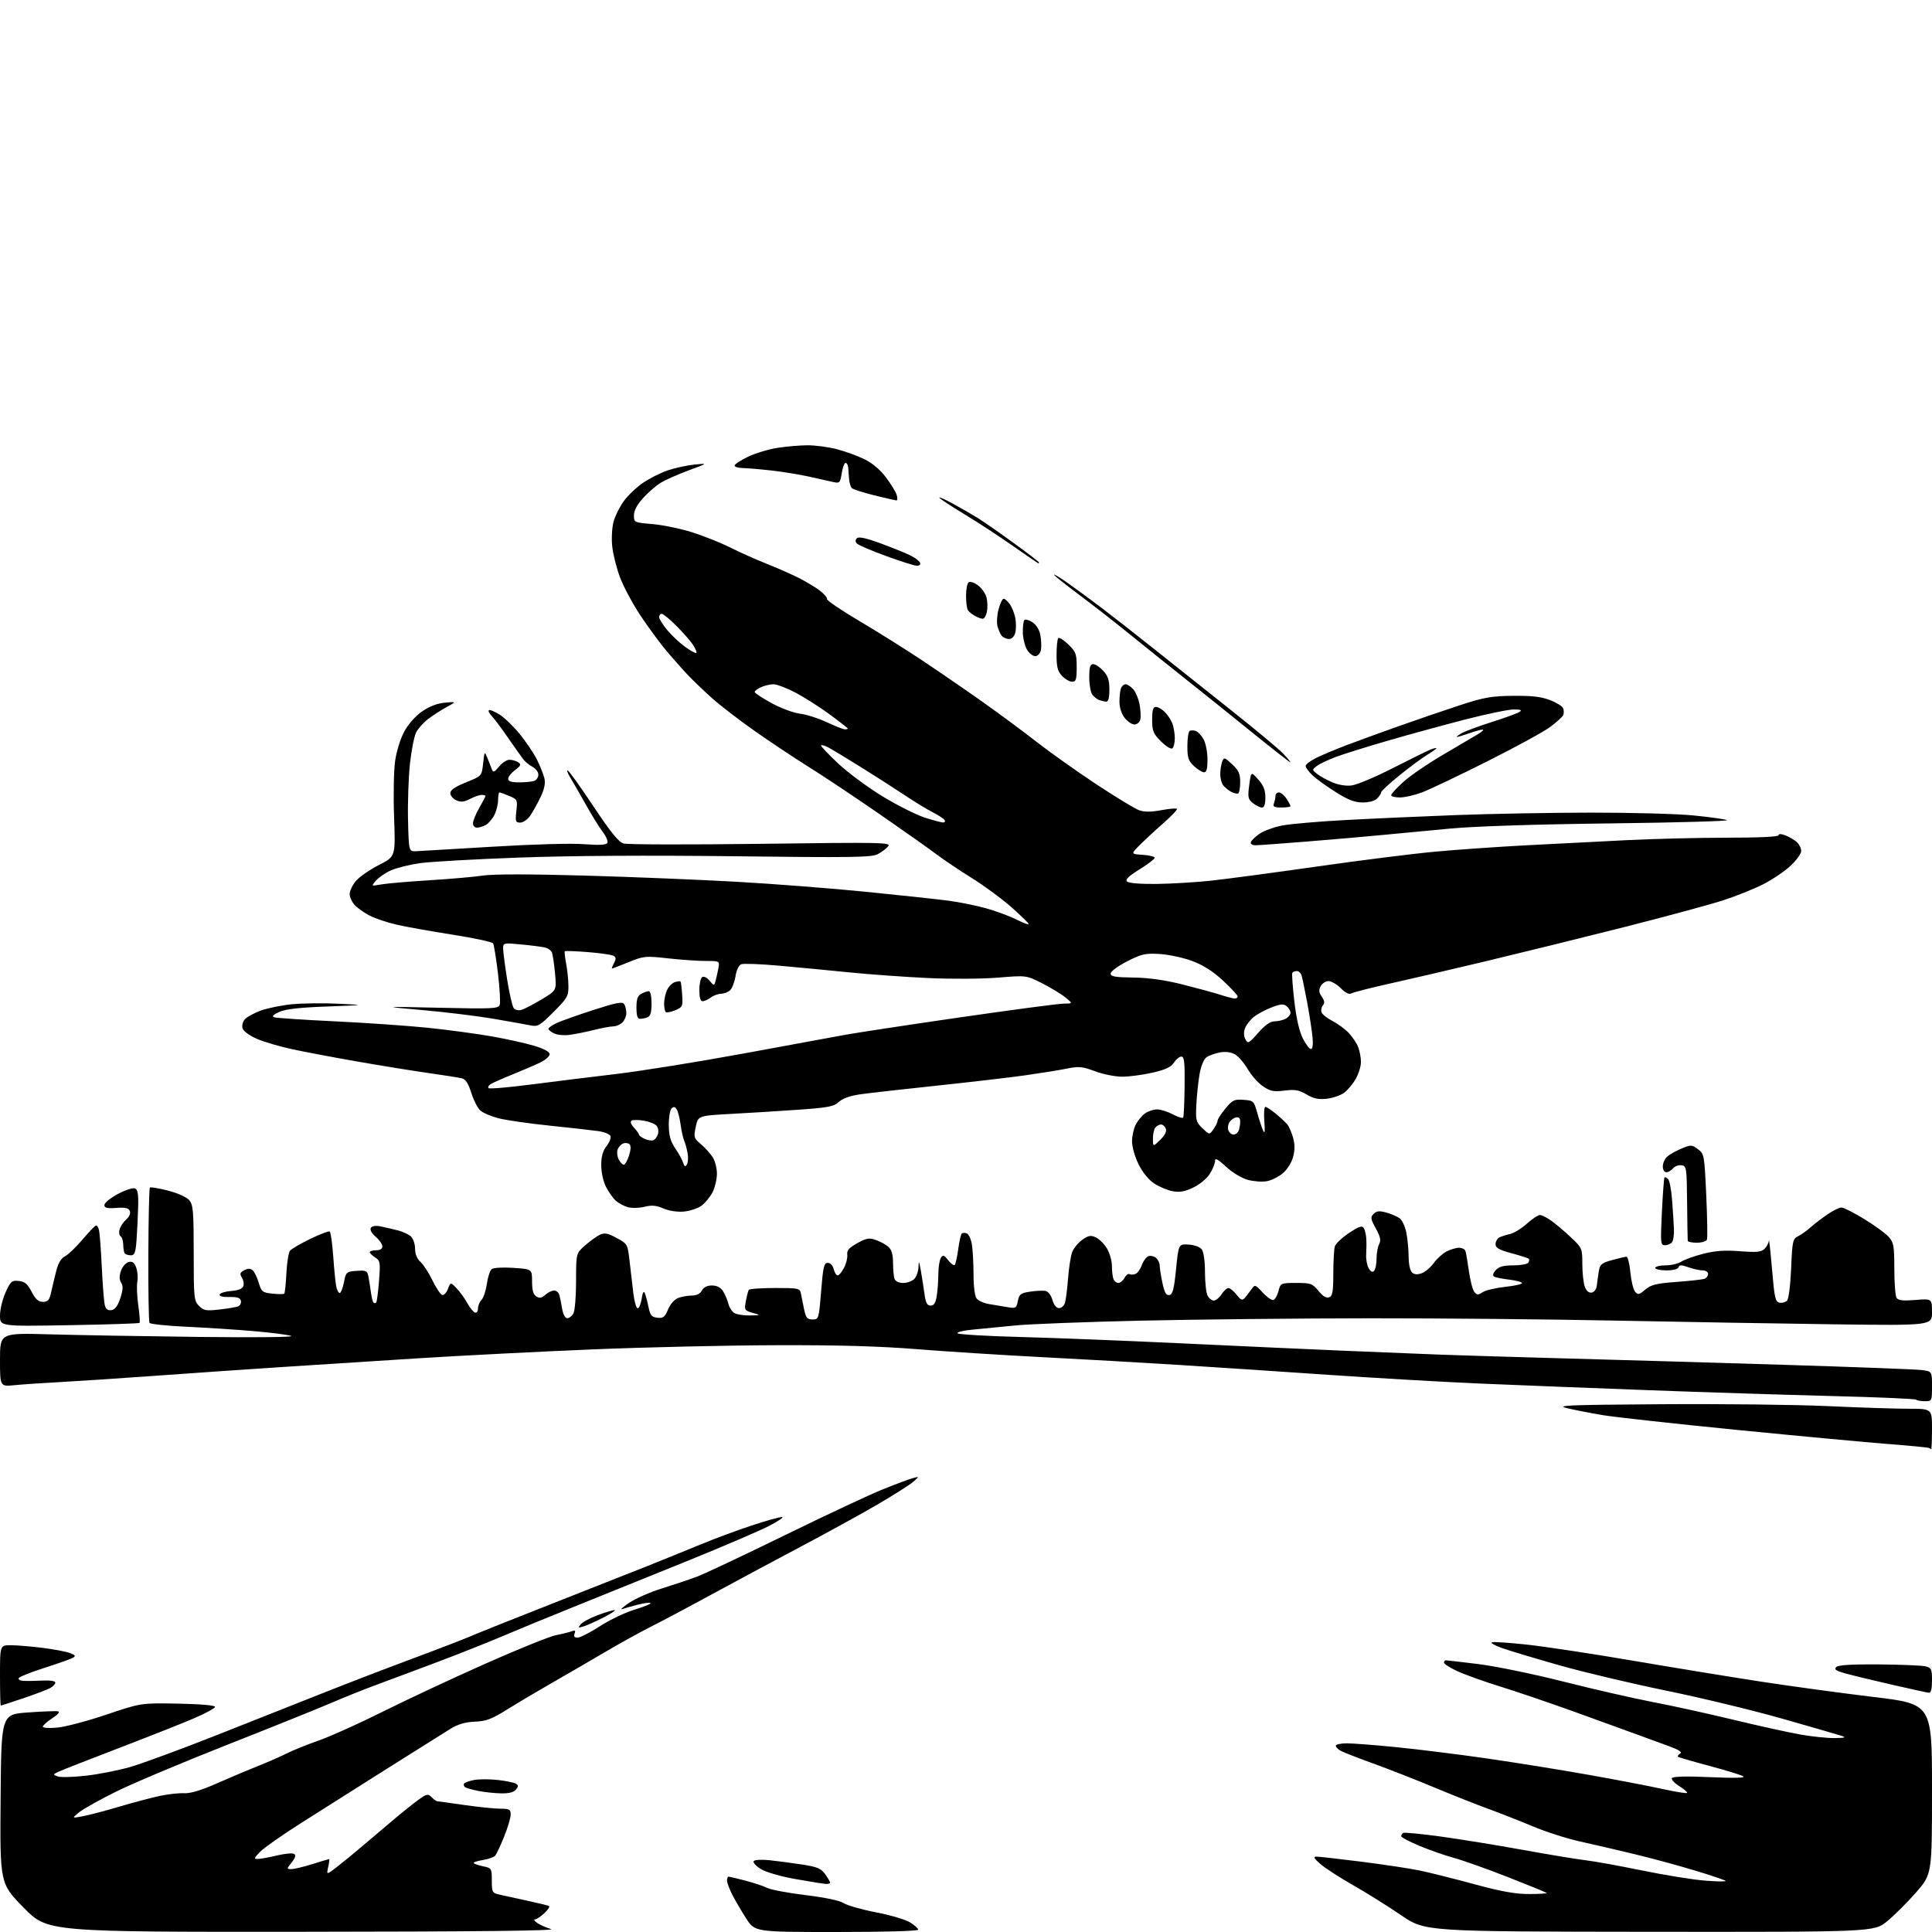 <?xml version="1.0" encoding="UTF-8" standalone="no"?>
<svg 
  version="1.1" 
  xmlns="http://www.w3.org/2000/svg" 
  xmlns:xlink="http://www.w3.org/1999/xlink" 
  xmlns:svg="http://www.w3.org/2000/svg"
  xmlns:rdf="http://www.w3.org/1999/02/22-rdf-syntax-ns#"
  xmlns:cc="http://creativecommons.org/ns#"
  xmlns:dc="http://purl.org/dc/elements/1.1/"
  viewBox="0 0 768 768"
  width="768"
  height="768"
>
<style>svg {background-color: white; }</style>"
<path stroke="none" fill="black" fill-rule="evenodd" d="M120.70,767.91C18.89,768.00 18.89,768.00 9.43,758.35C-0.03,748.71 -0.03,748.71 0.24,715.10C0.50,681.50 0.50,681.50 11.00,680.74C16.78,680.32 22.18,680.11 23.00,680.28C23.96,680.47 23.16,681.46 20.76,683.04C18.71,684.39 17.02,685.90 17.01,686.39C17.01,686.88 19.59,687.04 22.77,686.75C25.94,686.47 34.72,684.14 42.29,681.59C56.04,676.95 56.04,676.95 70.77,677.22C79.76,677.39 85.49,677.89 85.47,678.50C85.46,679.05 81.63,681.13 76.97,683.12C72.31,685.11 58.96,690.40 47.30,694.87C35.64,699.34 24.91,703.54 23.47,704.20C20.96,705.34 20.94,705.43 22.88,706.15C24.00,706.57 29.05,706.45 34.09,705.88C39.13,705.32 47.14,703.74 51.88,702.37C56.62,700.99 71.97,695.34 86.00,689.80C100.03,684.26 119.27,676.64 128.77,672.86C138.27,669.08 154.02,663.03 163.77,659.41C173.52,655.79 183.97,651.76 187.00,650.46C190.03,649.15 204.65,643.31 219.50,637.47C234.35,631.64 251.45,624.89 257.50,622.47C263.55,620.05 273.00,616.22 278.50,613.94C284.00,611.67 293.14,608.28 298.81,606.41C304.48,604.53 309.88,603.02 310.81,603.05C311.74,603.08 309.42,604.68 305.65,606.61C301.89,608.54 287.71,614.63 274.15,620.13C260.59,625.64 240.50,633.76 229.50,638.18C218.50,642.61 204.78,648.25 199.00,650.72C193.22,653.18 181.30,657.90 172.50,661.20C163.70,664.50 152.90,668.53 148.50,670.17C144.10,671.80 136.45,674.88 131.50,677.01C126.55,679.15 108.10,686.57 90.50,693.51C72.90,700.45 53.10,708.78 46.50,712.03C39.90,715.28 33.15,719.04 31.50,720.38C28.50,722.83 28.50,722.83 33.00,721.97C35.48,721.50 42.00,719.78 47.50,718.15C53.00,716.52 60.20,714.61 63.50,713.91C66.80,713.20 71.16,712.72 73.19,712.83C75.68,712.97 79.91,711.70 86.19,708.93C91.31,706.67 98.75,703.53 102.72,701.95C106.69,700.37 111.77,698.14 114.02,696.99C116.26,695.85 122.00,693.53 126.78,691.85C131.55,690.16 143.00,685.01 152.21,680.39C161.43,675.78 179.66,667.25 192.73,661.44C205.80,655.63 218.53,650.48 221.00,650.00C223.47,649.53 226.29,648.83 227.26,648.46C228.60,647.94 228.88,648.16 228.40,649.39C227.97,650.52 228.34,650.99 229.64,650.98C230.66,650.97 234.64,648.92 238.48,646.44C242.31,643.95 248.52,640.99 252.28,639.85C256.03,638.71 258.87,637.54 258.59,637.26C258.31,636.97 256.09,637.24 253.67,637.85C251.24,638.46 248.41,639.26 247.38,639.62C246.35,639.98 247.54,638.88 250.03,637.19C252.52,635.49 258.37,632.91 263.03,631.46C267.69,630.01 273.98,627.90 277.00,626.77C280.02,625.64 295.71,618.24 311.85,610.34C328.00,602.43 345.55,594.21 350.85,592.07C356.16,589.93 361.62,587.89 363.00,587.54C365.50,586.89 365.50,586.89 363.02,589.05C361.65,590.23 355.35,594.23 349.02,597.94C342.68,601.65 328.73,609.32 318.00,614.99C307.27,620.66 291.30,629.23 282.50,634.03C273.70,638.83 263.12,644.44 259.00,646.50C254.88,648.56 246.32,653.29 240.00,657.02C233.68,660.74 224.22,666.23 219.00,669.21C213.78,672.19 206.05,676.78 201.84,679.40C195.44,683.40 193.29,684.21 188.76,684.39C184.89,684.55 182.08,685.38 178.92,687.32C176.49,688.82 165.28,695.86 154.00,702.98C142.72,710.09 127.32,719.84 119.77,724.63C112.22,729.42 104.82,734.62 103.33,736.17C100.92,738.69 100.84,739.00 102.56,738.96C103.63,738.94 107.03,738.32 110.13,737.58C113.23,736.84 116.28,736.55 116.91,736.95C117.71,737.44 117.43,738.46 115.96,740.33C113.89,742.95 113.89,743.00 115.84,743.00C116.93,743.00 120.67,742.11 124.16,741.01C127.65,739.92 130.65,739.02 130.83,739.01C131.01,739.01 130.84,740.43 130.46,742.18C129.76,745.36 129.76,745.36 134.13,741.98C136.53,740.13 141.20,736.30 144.50,733.47C147.80,730.65 153.43,725.88 157.00,722.89C160.57,719.89 164.96,716.41 166.75,715.15C169.71,713.07 170.15,713.00 171.57,714.43C172.44,715.29 173.45,716.01 173.82,716.03C174.19,716.05 179.00,716.72 184.50,717.51C190.00,718.31 196.41,718.97 198.75,718.98C202.53,719.00 203.00,719.26 203.00,721.33C203.00,722.61 201.83,726.55 200.40,730.08C198.97,733.61 197.39,737.01 196.88,737.63C196.38,738.24 194.11,739.05 191.85,739.41C189.58,739.77 188.00,740.33 188.32,740.65C188.64,740.97 190.38,741.54 192.20,741.92C195.39,742.58 195.50,742.76 195.50,747.51C195.50,752.15 195.67,752.46 198.50,753.13C200.15,753.51 205.10,754.60 209.50,755.54C213.90,756.48 217.83,757.44 218.24,757.68C218.65,757.91 217.80,759.21 216.35,760.55C214.90,761.90 213.22,763.00 212.63,763.00C212.04,763.00 212.47,763.64 213.58,764.42C214.70,765.20 217.16,766.29 219.06,766.83C221.39,767.50 189.58,767.85 120.70,767.91zM332.53,768.00C300.06,768.00 300.06,768.00 296.58,762.56C294.67,759.57 292.18,755.31 291.05,753.10C289.92,750.89 289.00,748.39 289.00,747.54C289.00,746.69 289.27,746.00 289.61,746.00C289.94,746.00 292.96,746.71 296.31,747.58C299.67,748.45 303.56,749.75 304.96,750.47C306.36,751.19 313.21,752.48 320.19,753.33C328.05,754.29 333.85,755.51 335.42,756.54C336.82,757.46 342.59,759.10 348.23,760.18C353.88,761.27 359.96,763.06 361.75,764.16C363.54,765.26 365.00,766.58 365.00,767.08C365.00,767.62 351.59,768.00 332.53,768.00zM655.71,767.92C566.50,767.83 566.50,767.83 557.00,761.35C551.77,757.78 543.23,752.43 538.00,749.46C532.77,746.50 526.92,742.72 525.00,741.07C522.44,738.88 521.96,738.07 523.23,738.04C524.18,738.02 532.25,738.92 541.15,740.05C550.06,741.18 560.53,742.76 564.42,743.57C568.32,744.38 578.02,746.82 586.00,748.98C596.77,751.91 602.40,752.92 607.87,752.91C611.92,752.91 615.04,752.71 614.80,752.47C614.56,752.23 607.64,749.40 599.43,746.18C591.22,742.96 581.58,739.53 578.00,738.55C574.42,737.58 568.24,735.42 564.25,733.75C560.26,732.09 557.00,730.36 557.00,729.92C557.00,729.48 557.36,728.89 557.80,728.62C558.25,728.35 564.88,728.98 572.55,730.03C580.22,731.08 595.05,733.48 605.50,735.38C615.95,737.27 627.20,739.13 630.50,739.51C633.80,739.89 643.83,741.71 652.79,743.55C661.75,745.39 673.00,747.21 677.79,747.58C682.58,747.96 686.26,748.00 685.96,747.68C685.67,747.36 680.24,745.52 673.90,743.60C667.57,741.68 656.78,738.75 649.94,737.10C643.10,735.44 633.30,733.17 628.17,732.04C623.04,730.92 614.49,728.18 609.17,725.95C603.85,723.72 595.90,720.60 591.50,719.00C587.10,717.41 577.42,713.57 570.00,710.47C562.58,707.38 551.70,703.11 545.83,701.00C539.96,698.88 534.22,696.65 533.08,696.04C531.93,695.43 531.00,694.50 531.00,693.96C531.00,693.43 532.96,693.00 535.36,693.00C537.76,693.00 546.65,693.69 555.11,694.53C563.57,695.37 579.73,697.38 591.00,699.00C602.27,700.63 620.50,703.56 631.50,705.52C642.50,707.47 655.69,710.00 660.82,711.14C665.94,712.27 670.36,712.98 670.62,712.71C670.89,712.45 669.50,711.24 667.55,710.03C665.59,708.82 664.27,707.37 664.61,706.82C665.02,706.16 670.38,706.03 679.87,706.45C689.51,706.87 693.98,706.76 692.97,706.12C692.12,705.58 686.05,703.71 679.47,701.96C672.88,700.21 667.29,698.58 667.03,698.34C666.77,698.09 667.16,697.52 667.90,697.06C668.82,696.49 667.40,695.57 663.37,694.11C660.14,692.94 654.58,690.90 651.00,689.58C647.42,688.26 636.40,684.26 626.50,680.69C616.60,677.12 603.10,672.51 596.50,670.46C589.90,668.41 582.14,665.64 579.25,664.29C576.36,662.95 574.00,661.44 574.00,660.93C574.00,660.42 574.35,660.00 574.78,660.00C575.21,660.00 581.06,660.68 587.78,661.51C594.50,662.34 609.67,665.47 621.49,668.46C633.31,671.46 649.18,675.08 656.74,676.53C664.31,677.97 678.83,681.16 689.00,683.61C699.17,686.07 711.27,688.73 715.88,689.54C720.49,690.34 726.57,690.96 729.38,690.91C733.49,690.84 734.01,690.67 732.00,690.00C730.62,689.55 719.96,686.47 708.31,683.15C696.66,679.84 675.96,674.84 662.31,672.05C648.66,669.25 629.62,664.74 620.00,662.01C610.38,659.29 600.08,656.20 597.13,655.15C594.18,654.10 592.34,653.05 593.04,652.82C593.74,652.59 599.98,653.00 606.91,653.75C613.83,654.49 632.77,657.36 649.00,660.13C665.23,662.90 688.17,666.65 700.00,668.47C711.83,670.29 731.96,673.03 744.75,674.57C768.00,677.36 768.00,677.36 768.00,711.19C768.00,745.02 768.00,745.02 761.68,752.26C758.20,756.24 753.01,761.41 750.14,763.75C744.93,768.00 744.93,768.00 655.71,767.92zM328.25,748.89C327.29,748.83 321.88,747.96 316.23,746.96C310.24,745.90 304.51,744.24 302.47,742.98C300.56,741.80 299.26,740.39 299.59,739.85C299.94,739.29 302.58,739.13 305.85,739.46C308.96,739.79 314.78,740.55 318.79,741.17C324.94,742.12 326.38,742.73 328.04,745.05C329.12,746.57 330.00,748.08 330.00,748.40C330.00,748.73 329.21,748.95 328.25,748.89zM199.13,712.89C196.58,712.83 192.58,712.40 190.23,711.94C187.89,711.48 185.52,710.82 184.97,710.48C184.42,710.14 184.19,709.49 184.47,709.04C184.75,708.59 186.56,707.93 188.50,707.57C190.44,707.20 194.67,707.20 197.89,707.57C201.12,707.93 204.34,708.59 205.06,709.04C206.14,709.71 206.14,710.13 205.06,711.42C204.19,712.48 202.23,712.96 199.13,712.89zM0.31,678.00C0.14,678.00 0.00,672.60 0.00,666.00C0.00,654.00 0.00,654.00 4.28,654.00C6.63,654.00 12.26,654.47 16.80,655.03C21.34,655.60 26.28,656.53 27.78,657.10C30.01,657.95 30.22,658.30 28.94,659.01C28.08,659.49 23.04,661.28 17.73,662.98C12.42,664.68 7.81,666.50 7.48,667.03C7.15,667.57 7.92,668.07 9.19,668.16C10.46,668.25 13.86,668.20 16.75,668.06C19.95,667.90 22.00,668.22 22.00,668.87C22.00,669.45 21.04,670.45 19.86,671.08C18.68,671.71 13.87,673.52 9.17,675.11C4.47,676.70 0.48,678.00 0.31,678.00zM766.75,672.89C766.06,672.83 759.20,671.33 751.50,669.56C743.80,667.79 735.53,665.78 733.12,665.09C729.76,664.14 729.02,663.58 729.93,662.68C730.75,661.86 736.00,661.54 747.02,661.63C755.76,661.70 764.06,662.05 765.46,662.40C767.76,662.98 768.00,663.52 768.00,668.02C768.00,671.39 767.60,672.97 766.75,672.89zM232.01,646.51C229.80,647.20 229.67,647.11 230.85,645.68C231.58,644.80 234.63,643.16 237.63,642.04C240.62,640.92 243.62,640.02 244.29,640.05C244.95,640.07 243.03,641.37 240.00,642.92C236.97,644.47 233.38,646.09 232.01,646.51zM767.67,576.00C767.48,576.00 767.15,575.83 766.92,575.62C766.69,575.41 759.52,574.70 751.00,574.05C742.48,573.40 715.25,570.86 690.50,568.41C665.75,565.96 641.67,563.31 637.00,562.52C632.33,561.73 626.02,560.50 623.00,559.79C618.17,558.66 622.74,558.46 660.50,558.20C684.15,558.03 713.85,558.37 726.50,558.95C739.15,559.53 753.66,560.00 758.75,560.00C768.00,560.00 768.00,560.00 768.00,568.00C768.00,572.40 767.85,576.00 767.67,576.00zM765.17,557.00C763.61,557.00 762.06,556.72 761.72,556.39C761.38,556.05 746.35,555.40 728.30,554.95C710.26,554.49 677.05,553.43 654.50,552.59C631.95,551.75 602.25,550.58 588.50,549.99C574.75,549.41 547.52,547.84 528.00,546.51C508.48,545.17 481.48,543.39 468.00,542.54C454.52,541.69 430.45,540.33 414.50,539.50C398.55,538.68 376.05,537.24 364.50,536.32C349.68,535.13 333.20,534.66 308.50,534.74C289.25,534.79 256.40,535.54 235.50,536.41C214.60,537.27 183.10,538.88 165.50,539.99C147.90,541.10 123.38,542.67 111.00,543.49C98.62,544.30 76.35,545.84 61.50,546.91C46.65,547.98 29.32,549.12 23.00,549.45C16.68,549.79 8.91,550.31 5.75,550.63C-0.00,551.20 -0.00,551.20 0.00,540.53C0.00,529.86 0.00,529.86 19.75,530.42C30.61,530.73 57.27,531.19 79.00,531.45C102.14,531.72 117.36,531.55 115.74,531.04C114.22,530.56 107.47,529.70 100.74,529.13C94.01,528.55 82.08,527.78 74.23,527.41C66.38,527.04 59.71,526.35 59.42,525.86C59.12,525.38 58.92,513.20 58.97,498.80C59.02,484.39 59.30,472.37 59.58,472.08C59.87,471.80 63.12,472.34 66.80,473.29C70.76,474.32 74.22,475.88 75.25,477.12C76.78,478.96 77.00,481.59 77.00,498.11C77.00,516.01 77.11,517.11 79.12,519.12C80.98,520.98 81.94,521.15 87.18,520.56C90.46,520.19 93.80,519.63 94.62,519.32C95.43,519.00 95.95,518.02 95.77,517.12C95.52,515.91 94.36,515.52 91.19,515.59C88.54,515.64 87.08,515.27 87.30,514.59C87.49,513.99 89.56,513.36 91.88,513.19C94.59,512.99 96.33,512.31 96.71,511.31C97.04,510.44 96.80,508.91 96.17,507.90C95.22,506.38 95.38,505.87 97.07,504.96C98.52,504.19 99.50,504.17 100.40,504.92C101.10,505.50 102.20,507.73 102.85,509.88C103.93,513.51 104.32,513.82 108.26,514.24C110.59,514.48 112.72,514.50 112.98,514.27C113.25,514.05 113.64,510.41 113.84,506.18C114.05,501.96 114.70,497.90 115.29,497.18C115.88,496.45 119.51,494.33 123.35,492.47C127.18,490.61 130.65,489.29 131.06,489.53C131.46,489.78 132.08,494.15 132.45,499.24C132.81,504.33 133.34,509.74 133.63,511.25C133.92,512.76 134.55,514.00 135.02,514.00C135.49,514.00 136.26,512.09 136.72,509.75C137.53,505.63 137.68,505.49 141.74,505.19C145.43,504.92 145.99,505.16 146.40,507.19C146.66,508.46 147.11,511.24 147.39,513.37C147.68,515.50 148.16,517.49 148.46,517.79C148.76,518.09 149.23,518.10 149.52,517.81C149.81,517.53 150.32,513.67 150.66,509.24C151.24,501.75 151.13,501.10 149.14,499.86C147.96,499.12 147.00,498.18 147.00,497.76C147.00,497.34 148.12,497.00 149.50,497.00C151.09,497.00 152.00,496.44 152.00,495.45C152.00,494.60 150.80,492.87 149.34,491.62C147.72,490.22 146.98,488.85 147.43,488.11C147.92,487.32 149.32,487.11 151.35,487.52C153.08,487.88 156.17,488.59 158.20,489.11C160.24,489.63 162.61,490.75 163.45,491.60C164.30,492.45 165.00,494.62 165.00,496.42C165.00,498.49 165.78,500.39 167.13,501.60C168.29,502.64 170.43,505.94 171.88,508.92C173.32,511.90 175.06,514.53 175.74,514.75C176.43,514.98 177.46,513.92 178.04,512.40C179.09,509.63 179.09,509.63 181.46,512.07C182.77,513.41 184.68,516.04 185.72,517.93C186.75,519.82 188.14,521.55 188.80,521.77C189.47,521.99 190.00,521.28 190.00,520.15C190.00,519.05 190.64,517.51 191.42,516.73C192.19,515.95 193.14,513.10 193.52,510.41C193.90,507.71 194.77,505.05 195.45,504.50C196.16,503.93 199.85,503.71 204.10,504.00C211.50,504.50 211.50,504.50 211.50,509.38C211.50,512.87 211.98,514.57 213.19,515.34C214.48,516.16 215.33,516.01 216.77,514.71C217.81,513.77 219.38,513.00 220.26,513.00C221.14,513.00 222.08,513.79 222.35,514.75C222.61,515.71 223.11,518.19 223.46,520.25C223.84,522.53 224.65,524.00 225.51,524.00C226.29,524.00 227.40,523.13 227.96,522.07C228.53,521.00 229.00,515.20 229.00,509.17C229.00,498.21 229.00,498.21 232.62,495.03C234.62,493.28 237.28,491.38 238.54,490.80C240.38,489.96 241.69,490.23 245.17,492.14C249.47,494.50 249.51,494.57 250.29,501.51C250.73,505.35 251.40,511.11 251.79,514.29C252.18,517.48 252.95,520.08 253.50,520.08C254.05,520.07 254.76,518.36 255.07,516.28C255.43,513.87 255.88,513.04 256.30,514.00C256.67,514.83 257.33,517.30 257.78,519.50C258.45,522.87 259.01,523.55 261.31,523.82C263.63,524.09 264.27,523.59 265.55,520.53C266.43,518.42 268.10,516.53 269.59,515.96C270.99,515.43 273.44,515.00 275.03,515.00C276.91,515.00 278.31,514.29 279.00,513.00C279.70,511.70 281.09,511.00 283.01,511.00C284.96,511.00 286.44,511.76 287.41,513.25C288.21,514.49 289.17,516.75 289.55,518.28C289.92,519.80 291.05,521.49 292.05,522.03C293.05,522.56 295.81,522.96 298.18,522.91C302.50,522.82 302.50,522.82 299.15,521.86C295.94,520.93 295.83,520.74 296.49,517.20C296.87,515.17 297.39,513.17 297.65,512.76C297.91,512.34 302.58,512.00 308.04,512.00C317.54,512.00 317.98,512.10 318.38,514.25C318.62,515.49 319.19,518.30 319.65,520.50C320.37,523.87 320.89,524.50 323.00,524.50C325.46,524.50 325.51,524.34 326.41,513.25C327.19,503.59 327.56,502.00 329.05,502.00C330.06,502.00 331.04,503.04 331.41,504.50C331.76,505.88 332.47,507.00 332.99,507.00C333.52,507.00 334.66,505.63 335.53,503.95C336.40,502.27 336.97,499.92 336.80,498.73C336.57,497.08 337.51,496.01 340.78,494.19C344.44,492.16 345.50,491.98 348.21,492.92C349.95,493.53 352.19,494.76 353.19,495.67C354.45,496.82 355.00,498.74 355.00,502.07C355.00,504.69 355.27,507.55 355.61,508.42C355.96,509.34 357.39,510.00 359.04,510.00C360.59,510.00 362.56,509.29 363.43,508.43C364.29,507.56 365.05,505.43 365.11,503.68C365.21,500.99 365.35,501.20 366.03,505.00C366.47,507.48 367.12,511.64 367.48,514.25C367.98,517.93 368.53,519.00 369.93,519.00C371.24,519.00 371.91,517.97 372.36,515.25C372.70,513.19 372.99,509.25 373.00,506.50C373.02,503.75 373.48,500.82 374.02,500.00C374.86,498.73 375.31,498.88 376.94,500.99C378.00,502.35 379.15,503.18 379.51,502.83C379.86,502.47 380.49,499.67 380.91,496.59C381.32,493.52 381.95,490.72 382.29,490.38C382.63,490.03 383.54,489.99 384.31,490.29C385.08,490.58 386.00,492.55 386.34,494.66C386.69,496.77 386.98,502.13 386.99,506.56C387.00,511.47 387.49,515.24 388.25,516.21C388.94,517.09 391.19,518.07 393.25,518.40C395.31,518.73 398.58,519.27 400.50,519.61C403.79,520.18 404.04,520.03 404.62,517.15C405.16,514.45 405.73,514.01 409.50,513.45C411.85,513.10 414.59,512.97 415.60,513.16C416.66,513.36 417.82,514.88 418.36,516.76C418.95,518.81 419.93,520.00 421.03,520.00C421.98,520.00 423.05,518.99 423.39,517.75C423.73,516.51 424.27,512.12 424.59,508.00C424.90,503.88 425.64,499.25 426.21,497.72C426.79,496.20 428.59,494.00 430.21,492.85C432.64,491.12 433.58,490.94 435.58,491.86C436.91,492.46 438.90,494.43 440.00,496.23C441.10,498.03 441.99,501.15 442.00,503.17C442.00,505.19 442.27,507.55 442.61,508.42C442.94,509.29 443.82,510.00 444.57,510.00C445.32,510.00 446.42,509.09 447.01,507.97C447.61,506.86 448.49,506.18 448.96,506.48C449.43,506.77 450.50,506.74 451.34,506.42C452.18,506.10 453.32,504.52 453.88,502.91C454.45,501.29 455.61,499.70 456.47,499.37C457.32,499.05 458.69,499.33 459.51,500.01C460.33,500.69 461.00,502.07 461.00,503.07C461.00,504.08 461.49,507.20 462.09,510.01C462.93,513.90 463.58,515.03 464.84,514.79C466.17,514.54 466.70,512.49 467.50,504.49C468.50,494.50 468.50,494.50 472.50,494.74C474.87,494.89 477.01,495.68 477.75,496.69C478.48,497.68 479.00,501.43 479.00,505.76C479.00,509.81 479.47,514.00 480.04,515.07C480.60,516.13 481.72,517.00 482.51,517.00C483.31,517.00 484.69,515.88 485.59,514.50C486.49,513.12 487.72,512.00 488.33,512.00C488.93,512.00 490.37,513.19 491.54,514.65C493.30,516.87 493.84,517.07 494.86,515.90C495.52,515.13 496.70,513.60 497.48,512.50C498.86,510.55 498.96,510.58 501.96,513.83C503.65,515.66 505.57,516.98 506.22,516.76C506.87,516.54 507.78,514.93 508.23,513.18C509.05,510.04 509.13,510.00 515.28,509.99C521.06,509.98 521.69,510.21 524.11,513.15C525.86,515.29 527.25,516.12 528.36,515.69C529.71,515.18 530.00,513.50 530.01,506.28C530.02,501.45 530.29,496.60 530.61,495.50C530.93,494.40 533.46,491.99 536.23,490.15C540.19,487.52 541.44,487.09 542.12,488.15C542.59,488.89 543.04,490.85 543.13,492.50C543.22,494.15 543.19,496.93 543.07,498.68C542.96,500.43 543.38,502.85 544.02,504.04C544.80,505.50 545.52,505.88 546.19,505.21C546.75,504.65 547.20,502.47 547.20,500.35C547.20,498.23 547.66,495.63 548.23,494.57C549.03,493.08 548.73,491.66 546.91,488.33C544.82,484.51 544.72,483.85 546.05,482.53C547.22,481.36 548.30,481.24 551.07,482.01C553.01,482.54 555.40,483.57 556.40,484.30C557.39,485.03 558.58,487.62 559.06,490.06C559.53,492.50 559.93,496.81 559.96,499.63C559.98,502.72 560.55,505.21 561.38,505.90C562.32,506.68 563.55,506.74 565.26,506.09C566.64,505.57 568.75,503.75 569.96,502.05C571.17,500.36 573.45,498.30 575.03,497.48C576.61,496.67 578.84,496.00 579.98,496.00C581.13,496.00 582.27,496.56 582.52,497.25C582.77,497.94 583.40,501.57 583.92,505.32C584.44,509.07 585.41,512.79 586.08,513.59C587.11,514.84 587.59,514.85 589.39,513.66C590.55,512.91 594.54,511.96 598.25,511.56C601.96,511.17 605.00,510.49 605.00,510.06C605.00,509.63 602.74,509.01 599.98,508.68C597.21,508.36 594.48,507.80 593.91,507.45C593.25,507.03 593.49,506.11 594.59,504.90C595.87,503.49 597.67,503.00 601.60,503.00C604.50,503.00 607.18,502.52 607.54,501.93C607.90,501.35 607.98,500.65 607.72,500.39C607.46,500.12 604.38,499.13 600.87,498.19C595.92,496.85 594.50,496.05 594.50,494.59C594.50,493.56 595.17,492.36 596.00,491.92C596.83,491.48 598.75,490.86 600.28,490.53C601.80,490.21 604.78,488.39 606.90,486.47C609.01,484.56 611.39,483.00 612.18,483.00C612.97,483.00 615.16,484.14 617.06,485.54C618.95,486.94 622.41,489.90 624.75,492.13C628.88,496.06 629.00,496.36 629.00,502.53C629.00,506.01 629.45,510.06 630.00,511.51C630.66,513.23 631.61,514.03 632.75,513.81C633.76,513.62 634.61,512.42 634.77,510.99C634.92,509.62 635.27,507.09 635.54,505.36C635.99,502.61 636.62,502.07 640.77,500.92C643.37,500.20 645.95,499.59 646.50,499.56C647.05,499.53 647.77,502.29 648.09,505.71C648.42,509.13 649.26,512.61 649.96,513.45C651.09,514.81 651.55,514.71 654.02,512.64C656.35,510.68 658.42,510.17 666.50,509.58C671.83,509.19 676.82,508.62 677.59,508.33C678.37,508.03 679.00,507.16 679.00,506.39C679.00,505.63 678.02,505.00 676.82,505.00C675.62,505.00 673.07,504.44 671.16,503.75C668.37,502.75 667.59,502.75 667.25,503.75C667.00,504.50 665.06,505.00 662.42,505.00C659.99,505.00 658.00,504.55 658.00,504.00C658.00,503.45 659.82,503.00 662.04,503.00C664.25,503.00 667.07,502.34 668.30,501.54C669.52,500.74 673.45,499.33 677.01,498.41C681.82,497.18 685.62,496.91 691.68,497.38C698.37,497.89 700.14,497.71 701.43,496.43C702.29,495.56 703.07,494.10 703.15,493.18C703.23,492.26 703.79,497.35 704.40,504.49C705.36,515.86 705.73,517.53 707.36,517.83C708.38,518.03 709.73,517.67 710.36,517.05C711.02,516.39 711.71,511.00 712.00,504.23C712.47,493.33 712.65,492.48 714.77,491.42C716.02,490.80 718.29,489.18 719.81,487.82C721.34,486.47 724.36,484.15 726.53,482.68C728.69,481.20 731.16,480.00 732.01,480.00C732.86,480.00 736.92,482.06 741.03,484.57C745.14,487.09 749.51,490.26 750.75,491.63C752.77,493.86 753.00,495.15 753.02,504.31C753.02,509.91 753.43,515.13 753.91,515.90C754.58,516.95 756.39,517.16 761.40,516.76C768.00,516.23 768.00,516.23 768.00,521.59C768.00,526.94 768.00,526.94 728.75,526.43C707.16,526.14 668.26,525.48 642.29,524.96C616.33,524.43 572.23,524.02 544.29,524.04C516.36,524.07 475.50,524.49 453.50,524.98C431.50,525.48 409.00,526.34 403.50,526.90C398.00,527.46 390.41,528.21 386.64,528.55C382.87,528.90 380.17,529.56 380.64,530.02C381.11,530.47 392.52,531.14 406.00,531.49C419.48,531.84 448.50,532.99 470.50,534.04C492.50,535.08 521.30,536.40 534.50,536.95C547.70,537.51 564.80,538.20 572.50,538.49C580.20,538.78 602.70,539.46 622.50,540.00C642.30,540.54 681.23,541.68 709.00,542.53C736.77,543.39 761.41,544.32 763.75,544.60C768.00,545.12 768.00,545.12 768.00,551.06C768.00,556.92 767.96,557.00 765.17,557.00zM27.52,526.78C0.00,527.26 0.00,527.26 0.00,522.95C0.00,520.58 0.99,516.45 2.20,513.77C4.20,509.34 4.67,508.93 7.45,509.20C9.86,509.44 10.93,510.34 12.57,513.50C14.12,516.50 15.24,517.50 17.07,517.50C19.09,517.50 19.65,516.83 20.38,513.50C20.86,511.30 21.77,507.48 22.41,505.01C23.16,502.08 24.34,500.14 25.83,499.40C27.08,498.78 30.15,495.84 32.67,492.88C35.19,489.92 37.62,487.36 38.09,487.18C38.55,487.00 39.14,487.90 39.40,489.18C39.66,490.46 40.15,497.12 40.48,503.99C40.81,510.86 41.34,517.53 41.66,518.80C42.07,520.42 42.85,521.02 44.29,520.80C45.72,520.59 46.79,519.15 47.81,516.09C48.91,512.77 49.00,511.23 48.17,509.90C47.39,508.65 47.36,507.25 48.09,505.16C48.66,503.53 50.02,501.97 51.12,501.68C52.60,501.29 53.37,501.84 54.12,503.82C54.68,505.28 54.89,507.83 54.59,509.49C54.29,511.15 54.46,515.41 54.98,518.96C55.49,522.52 55.71,525.62 55.47,525.86C55.23,526.11 42.65,526.52 27.52,526.78zM52.09,499.00C51.12,499.00 50.03,498.70 49.67,498.33C49.30,497.97 49.00,496.42 49.00,494.89C49.00,493.37 48.53,491.83 47.96,491.47C47.39,491.12 47.20,489.86 47.55,488.67C47.89,487.47 49.08,485.71 50.19,484.75C51.39,483.72 51.97,482.36 51.61,481.42C51.14,480.21 49.87,479.91 46.25,480.17C42.55,480.43 41.50,480.17 41.50,479.00C41.50,478.18 43.88,476.22 46.80,474.66C49.71,473.10 52.77,472.08 53.60,472.40C54.76,472.85 55.06,474.52 54.92,479.74C54.82,483.46 54.53,489.31 54.29,492.75C53.92,497.87 53.52,499.00 52.09,499.00zM661.87,495.00C660.09,495.00 660.03,494.28 660.63,481.75C660.99,474.46 661.45,468.31 661.66,468.07C661.86,467.83 662.51,468.11 663.09,468.69C663.67,469.27 664.39,473.06 664.69,477.12C664.99,481.18 665.32,486.30 665.42,488.50C665.52,490.70 665.19,493.06 664.68,493.75C664.17,494.44 662.91,495.00 661.87,495.00zM674.53,494.00C672.59,494.00 670.95,493.66 670.90,493.25C670.84,492.84 670.73,485.98 670.65,478.00C670.51,464.11 670.41,463.49 668.41,463.20C667.26,463.04 665.75,463.60 665.04,464.45C664.33,465.30 663.14,466.00 662.38,466.00C661.60,466.00 661.00,464.98 661.00,463.65C661.00,462.37 661.79,460.61 662.75,459.75C663.71,458.90 666.28,457.46 668.46,456.56C672.21,455.01 672.56,455.03 674.96,456.82C677.44,458.66 677.52,459.11 678.26,475.10C678.67,484.12 678.80,492.06 678.54,492.75C678.28,493.44 676.47,494.00 674.53,494.00zM271.86,481.61C269.23,481.85 266.00,481.36 263.73,480.39C260.84,479.15 259.08,478.99 256.23,479.71C254.18,480.23 251.21,480.31 249.64,479.88C248.07,479.46 245.89,478.30 244.79,477.31C243.69,476.31 241.94,473.83 240.89,471.79C239.80,469.64 239.00,466.01 239.00,463.17C239.00,459.71 239.62,457.49 241.10,455.61C242.25,454.14 242.96,452.34 242.68,451.60C242.39,450.86 240.21,449.97 237.83,449.63C235.45,449.29 226.75,448.31 218.50,447.46C210.25,446.61 201.10,445.29 198.16,444.53C195.22,443.77 191.96,442.37 190.91,441.42C189.86,440.47 188.26,437.32 187.34,434.42C186.16,430.66 185.07,428.99 183.59,428.64C182.44,428.36 176.32,427.40 170.00,426.50C163.68,425.60 150.85,423.52 141.50,421.88C132.15,420.25 120.60,418.05 115.83,417.01C111.06,415.97 104.89,414.15 102.11,412.95C99.24,411.72 96.80,409.94 96.44,408.82C96.08,407.67 96.46,406.15 97.37,405.14C98.23,404.19 101.10,402.64 103.76,401.69C106.41,400.73 111.94,399.62 116.04,399.21C120.14,398.80 128.45,398.70 134.50,398.99C145.50,399.52 145.50,399.52 130.00,400.10C119.00,400.50 113.48,401.13 111.00,402.26C108.60,403.35 107.97,404.02 109.00,404.38C109.83,404.67 120.62,405.40 133.00,405.99C145.38,406.58 162.03,407.74 170.00,408.55C177.97,409.37 189.45,410.92 195.50,411.98C201.55,413.05 209.20,414.75 212.50,415.76C216.25,416.90 218.50,418.13 218.50,419.04C218.50,419.84 216.93,421.28 215.00,422.24C213.07,423.20 208.12,425.34 204.00,427.00C199.88,428.66 195.84,430.44 195.03,430.96C194.22,431.47 193.86,432.19 194.22,432.55C194.58,432.92 202.22,432.26 211.19,431.10C220.16,429.94 235.38,428.06 245.00,426.92C254.62,425.78 277.12,422.17 295.00,418.89C312.88,415.61 331.10,412.26 335.50,411.44C339.90,410.62 360.50,407.48 381.29,404.47C402.07,401.46 420.74,398.98 422.79,398.96C426.50,398.93 426.50,398.93 423.53,396.50C421.90,395.17 417.73,392.64 414.27,390.88C407.98,387.69 407.98,387.69 396.74,388.62C390.47,389.14 378.20,389.22 369.00,388.79C359.93,388.37 345.98,387.37 338.00,386.57C330.02,385.76 317.38,384.56 309.90,383.89C302.42,383.22 295.57,382.95 294.67,383.30C293.71,383.67 292.77,385.61 292.38,388.03C292.02,390.29 291.08,392.78 290.29,393.57C289.50,394.36 287.88,395.01 286.68,395.03C285.48,395.05 283.63,395.72 282.56,396.53C281.49,397.34 280.03,398.00 279.31,398.00C278.43,398.00 278.00,396.55 278.00,393.56C278.00,391.12 278.52,388.79 279.16,388.40C279.82,388.00 281.09,388.63 282.09,389.86C283.69,391.84 283.90,391.88 284.35,390.27C284.63,389.30 285.15,387.04 285.50,385.25C286.16,382.00 286.16,382.00 280.54,382.00C277.45,382.00 270.70,381.53 265.55,380.96C256.58,379.95 255.91,380.02 249.92,382.46C246.47,383.85 243.49,385.00 243.29,385.00C243.09,385.00 243.44,384.04 244.07,382.87C244.94,381.24 244.91,380.56 243.95,379.97C243.25,379.54 238.68,378.87 233.79,378.48C228.89,378.10 224.73,377.94 224.53,378.14C224.33,378.34 224.56,380.52 225.04,383.00C225.52,385.48 225.93,389.48 225.96,391.91C226.00,395.99 225.55,396.77 220.03,402.29C214.52,407.80 213.80,408.21 210.78,407.59C208.98,407.21 202.32,406.03 196.00,404.95C189.68,403.87 177.07,402.33 168.00,401.53C151.50,400.08 151.50,400.08 174.76,400.60C195.53,401.07 198.08,400.96 198.63,399.51C198.97,398.63 198.67,392.99 197.95,386.98C197.24,380.97 196.36,375.59 196.01,375.01C195.65,374.44 188.35,372.87 179.77,371.53C171.20,370.18 161.21,368.40 157.57,367.55C153.93,366.71 149.18,365.11 147.02,364.01C144.85,362.90 142.16,361.01 141.04,359.81C139.92,358.61 139.00,356.62 139.00,355.39C139.00,354.16 140.12,351.82 141.49,350.19C142.87,348.56 146.97,345.71 150.61,343.86C157.23,340.50 157.23,340.50 156.66,325.00C156.34,316.48 156.52,306.40 157.05,302.61C157.62,298.60 159.16,293.63 160.73,290.76C162.34,287.80 165.20,284.58 167.84,282.76C170.73,280.78 173.86,279.58 176.88,279.32C181.50,278.91 181.50,278.91 177.50,281.10C175.30,282.31 172.01,284.43 170.19,285.81C168.37,287.19 166.23,289.58 165.44,291.11C164.65,292.64 163.53,298.31 162.95,303.70C162.38,309.09 162.04,319.12 162.20,326.00C162.50,338.50 162.50,338.50 165.50,338.37C167.15,338.30 180.88,337.49 196.00,336.57C211.96,335.60 227.12,335.18 232.12,335.57C238.04,336.03 240.95,335.89 241.42,335.12C241.80,334.51 241.00,332.55 239.64,330.76C238.28,328.97 235.27,324.12 232.97,320.00C230.66,315.88 227.83,310.96 226.69,309.07C225.55,307.19 225.15,305.97 225.79,306.37C226.44,306.77 231.07,313.26 236.08,320.80C242.73,330.79 245.92,334.72 247.85,335.30C249.31,335.75 273.89,335.80 302.47,335.43C351.14,334.80 354.35,334.87 353.04,336.45C352.28,337.37 350.38,338.78 348.84,339.58C346.45,340.82 338.19,340.94 292.27,340.38C257.75,339.96 227.04,340.15 206.50,340.89C188.90,341.53 171.12,342.53 167.00,343.11C162.88,343.70 157.70,344.97 155.50,345.94C153.30,346.91 150.60,348.74 149.50,350.01C147.50,352.30 147.50,352.30 151.50,351.58C153.70,351.18 162.25,350.44 170.50,349.93C178.75,349.43 188.43,348.58 192.00,348.05C196.16,347.43 210.74,347.44 232.50,348.06C251.20,348.59 278.43,349.70 293.00,350.53C307.57,351.35 330.75,353.15 344.50,354.53C358.25,355.91 372.94,357.49 377.14,358.05C381.34,358.61 388.01,359.96 391.97,361.06C395.94,362.16 401.44,364.20 404.20,365.60C406.96,367.00 409.05,367.73 408.86,367.22C408.66,366.72 405.49,363.65 401.80,360.40C398.12,357.16 391.14,352.04 386.30,349.03C381.46,346.03 375.10,341.75 372.17,339.53C369.23,337.31 358.88,330.01 349.17,323.30C339.45,316.59 327.00,308.30 321.50,304.88C316.00,301.45 306.43,295.09 300.22,290.73C294.02,286.37 286.37,280.50 283.22,277.69C280.08,274.88 275.76,270.76 273.64,268.54C271.52,266.32 267.65,261.97 265.04,258.87C262.43,255.78 257.76,249.44 254.66,244.79C251.57,240.13 247.89,233.29 246.49,229.58C245.09,225.86 243.69,220.28 243.36,217.16C243.04,214.05 243.28,209.66 243.89,207.40C244.50,205.15 246.32,201.48 247.94,199.24C249.56,197.00 252.97,193.74 255.53,191.98C258.08,190.23 262.49,187.99 265.33,187.02C268.17,186.05 272.98,185.00 276.00,184.68C281.50,184.12 281.50,184.12 273.71,187.00C269.42,188.59 264.40,190.82 262.55,191.97C260.71,193.11 257.57,195.84 255.60,198.02C253.24,200.63 252.00,202.99 252.00,204.86C252.00,207.68 252.08,207.71 259.37,208.33C263.43,208.67 270.52,210.14 275.12,211.59C279.73,213.05 286.53,215.76 290.23,217.62C293.93,219.48 300.37,222.36 304.54,224.02C308.71,225.67 314.45,228.20 317.31,229.63C320.16,231.05 323.96,233.32 325.74,234.65C327.52,235.99 328.87,237.54 328.74,238.10C328.61,238.67 334.36,242.59 341.53,246.81C348.69,251.04 359.94,258.09 366.53,262.48C373.11,266.87 383.88,274.26 390.45,278.91C397.03,283.56 406.69,290.71 411.92,294.80C417.15,298.89 427.83,306.47 435.64,311.65C443.46,316.82 451.20,321.52 452.84,322.09C454.92,322.82 457.58,322.81 461.58,322.07C464.75,321.48 467.57,321.24 467.85,321.52C468.13,321.80 465.69,324.38 462.43,327.25C459.17,330.11 454.93,334.04 453.00,335.98C449.50,339.50 449.50,339.50 454.25,339.80C456.86,339.97 459.00,340.51 459.00,340.99C459.00,341.48 456.28,343.55 452.96,345.60C448.61,348.29 447.23,349.63 448.02,350.41C448.69,351.08 453.29,351.45 459.81,351.38C465.69,351.31 475.45,350.72 481.50,350.07C487.55,349.42 506.45,346.89 523.50,344.46C540.55,342.02 561.70,339.36 570.50,338.55C579.30,337.74 595.50,336.61 606.50,336.03C617.50,335.46 635.35,334.55 646.16,334.00C656.98,333.45 675.09,333.00 686.41,333.00C699.12,333.00 707.00,332.63 707.00,332.02C707.00,331.41 708.01,331.43 709.75,332.09C711.26,332.67 713.28,333.85 714.25,334.72C715.21,335.60 716.00,337.19 716.00,338.27C716.00,339.35 714.09,342.01 711.75,344.18C709.41,346.36 704.54,349.65 700.93,351.49C697.31,353.34 690.11,356.23 684.93,357.91C679.74,359.59 662.00,364.39 645.50,368.57C629.00,372.75 604.25,378.85 590.50,382.14C576.75,385.42 559.48,389.44 552.12,391.07C544.77,392.71 538.09,394.41 537.29,394.86C536.29,395.41 534.92,394.77 532.99,392.84C531.43,391.28 529.24,390.00 528.11,390.00C526.99,390.00 525.58,390.91 524.99,392.02C524.17,393.56 524.27,394.55 525.43,396.20C526.54,397.78 526.65,398.71 525.86,399.67C525.26,400.39 525.03,401.63 525.34,402.44C525.65,403.25 527.61,404.79 529.70,405.86C531.79,406.94 534.71,409.10 536.19,410.66C537.66,412.22 539.35,414.77 539.94,416.32C540.52,417.86 541.00,420.50 541.00,422.18C541.00,423.86 540.07,426.86 538.93,428.86C537.80,430.86 535.72,433.35 534.31,434.39C532.91,435.42 529.81,436.49 527.43,436.76C524.14,437.13 522.19,436.72 519.40,435.07C516.37,433.28 514.79,433.01 510.60,433.52C506.28,434.06 504.98,433.80 502.06,431.83C500.17,430.55 497.44,427.48 496.00,425.00C494.55,422.53 492.25,419.87 490.88,419.10C489.26,418.20 487.15,417.94 484.87,418.37C482.93,418.73 480.54,419.62 479.55,420.34C478.49,421.12 477.38,423.86 476.83,427.08C476.31,430.06 475.75,435.50 475.56,439.17C475.26,445.37 475.43,446.04 478.00,448.50C480.78,451.16 480.78,451.16 482.39,448.86C483.27,447.59 484.00,446.08 484.00,445.51C484.00,444.93 485.40,442.75 487.12,440.68C489.92,437.28 490.64,436.93 494.32,437.20C498.30,437.49 498.45,437.63 499.82,442.50C500.59,445.25 501.63,448.40 502.13,449.50C502.76,450.87 502.90,449.69 502.59,445.75C502.35,442.59 502.53,440.00 503.00,440.00C503.46,440.00 505.34,441.23 507.17,442.74C509.00,444.25 511.06,446.17 511.73,446.99C512.41,447.82 513.44,450.19 514.02,452.25C514.76,454.88 514.76,457.17 514.02,459.93C513.42,462.15 511.65,464.95 509.95,466.39C508.30,467.78 505.45,469.20 503.63,469.54C501.81,469.88 498.41,469.65 496.07,469.02C493.62,468.36 489.95,466.16 487.41,463.81C484.07,460.74 483.00,460.17 483.00,461.50C483.00,462.47 482.08,464.75 480.96,466.56C479.82,468.42 476.96,470.81 474.43,472.03C471.06,473.67 469.01,474.04 466.22,473.54C464.17,473.17 460.87,471.80 458.87,470.50C456.64,469.04 454.24,466.11 452.62,462.87C451.16,459.93 450.00,455.91 450.00,453.75C450.00,451.63 450.67,448.60 451.49,447.01C452.32,445.42 453.99,443.42 455.22,442.56C456.44,441.70 458.59,441.00 459.99,441.00C461.39,441.00 464.19,441.89 466.22,442.98C468.25,444.07 470.10,444.63 470.34,444.23C470.57,443.83 470.83,438.21 470.90,431.75C471.01,422.27 470.76,420.00 469.63,420.00C468.86,420.00 467.52,421.09 466.65,422.41C465.47,424.22 463.32,425.22 458.09,426.41C454.25,427.29 448.85,428.00 446.09,428.00C443.33,428.00 438.48,427.03 435.32,425.85C430.22,423.94 428.92,423.82 424.03,424.80C420.99,425.42 413.55,426.61 407.50,427.46C401.45,428.32 385.70,430.15 372.50,431.55C359.30,432.94 345.63,434.49 342.13,434.98C337.93,435.58 334.98,436.61 333.49,438.01C331.54,439.84 329.33,440.28 317.86,441.10C310.51,441.62 298.43,442.38 291.00,442.77C277.50,443.50 277.50,443.50 276.58,447.90C275.70,452.05 275.82,452.45 278.58,454.80C280.18,456.17 282.28,458.46 283.24,459.90C284.20,461.33 284.99,464.30 284.99,466.50C284.99,468.70 284.21,472.04 283.25,473.93C282.29,475.81 280.31,478.23 278.86,479.29C277.41,480.35 274.26,481.40 271.86,481.61zM273.04,462.93C273.50,462.19 273.64,460.22 273.35,458.55C273.07,456.87 272.46,454.60 271.99,453.50C271.52,452.40 270.87,449.48 270.54,447.00C270.21,444.52 269.52,441.83 269.01,441.01C268.31,439.89 267.80,439.80 266.94,440.66C266.31,441.29 265.82,444.28 265.86,447.30C265.91,451.44 266.54,453.71 268.42,456.47C269.79,458.50 271.21,461.08 271.57,462.21C272.06,463.78 272.41,463.95 273.04,462.93zM247.96,463.00C248.45,463.00 249.38,461.38 250.03,459.41C250.77,457.16 250.86,455.46 250.28,454.88C249.76,454.36 248.60,454.22 247.71,454.56C246.81,454.90 245.81,456.03 245.48,457.05C245.16,458.08 245.38,459.84 245.98,460.96C246.58,462.08 247.47,463.00 247.96,463.00zM461.20,453.11C463.06,451.29 463.84,449.74 463.42,448.66C463.07,447.75 462.21,447.00 461.52,447.00C460.82,447.00 459.80,447.56 459.26,448.25C458.72,448.94 458.29,450.94 458.30,452.71C458.33,455.91 458.33,455.91 461.20,453.11zM259.71,453.27C260.38,453.02 261.20,451.94 261.54,450.86C261.89,449.78 261.65,448.29 261.03,447.53C260.40,446.77 258.13,445.86 255.98,445.50C253.83,445.13 251.61,445.12 251.05,445.47C250.42,445.86 250.79,446.93 252.01,448.24C253.10,449.42 254.00,450.67 254.00,451.04C254.00,451.40 255.01,452.15 256.25,452.71C257.49,453.27 259.05,453.52 259.71,453.27zM490.36,451.00C491.15,451.00 492.06,450.29 492.39,449.42C492.73,448.55 493.00,446.94 493.00,445.84C493.00,444.53 492.44,443.96 491.36,444.18C490.45,444.35 489.26,445.23 488.70,446.11C488.14,447.00 487.96,448.46 488.31,449.36C488.65,450.26 489.58,451.00 490.36,451.00zM521.12,417.00C521.80,417.00 522.03,415.25 521.75,412.25C521.50,409.64 520.54,403.45 519.62,398.50C518.69,393.55 517.70,388.71 517.40,387.75C517.11,386.79 516.25,386.00 515.49,386.00C514.74,386.00 513.93,386.34 513.71,386.75C513.49,387.16 513.85,392.24 514.52,398.03C515.30,404.82 516.50,410.06 517.89,412.78C519.07,415.10 520.52,417.00 521.12,417.00zM500.15,410.56C502.89,407.45 504.96,406.00 506.65,406.00C508.02,406.00 510.00,405.53 511.07,404.96C512.13,404.40 513.00,403.33 513.00,402.59C513.00,401.85 512.32,400.68 511.49,399.99C510.27,398.98 509.13,399.06 505.55,400.43C503.11,401.36 499.93,403.05 498.48,404.19C497.04,405.33 495.43,407.36 494.93,408.70C494.33,410.27 494.38,411.83 495.07,413.13C496.07,415.00 496.39,414.84 500.15,410.56zM226.50,411.37C224.30,411.67 221.49,411.41 220.25,410.80C219.01,410.19 218.00,409.36 218.00,408.96C218.00,408.56 219.46,407.54 221.25,406.69C223.04,405.85 229.62,403.51 235.88,401.49C245.06,398.53 247.43,398.07 248.12,399.16C248.59,399.90 248.98,401.48 248.98,402.68C248.99,403.88 248.29,405.56 247.43,406.43C246.56,407.29 244.94,408.00 243.82,408.00C242.70,408.00 239.25,408.64 236.14,409.42C233.04,410.19 228.70,411.07 226.50,411.37zM254.42,405.00C253.41,405.00 253.00,403.72 253.00,400.54C253.00,397.14 253.47,395.82 254.93,395.04C256.00,394.47 257.35,394.00 257.93,394.00C258.54,394.00 259.00,396.10 259.00,398.89C259.00,402.43 258.56,403.95 257.42,404.39C256.55,404.73 255.20,405.00 254.42,405.00zM268.37,401.61C266.65,402.32 264.96,402.63 264.62,402.29C264.28,401.95 264.00,400.41 264.00,398.88C264.00,397.35 264.52,394.96 265.15,393.57C265.79,392.18 267.17,390.76 268.23,390.43C269.29,390.09 270.31,389.97 270.50,390.17C270.69,390.36 271.00,392.72 271.17,395.41C271.48,400.07 271.35,400.37 268.37,401.61zM207.39,401.41C208.55,401.05 212.15,399.18 215.38,397.23C221.26,393.70 221.26,393.70 220.63,386.93C220.28,383.21 219.74,379.50 219.43,378.67C219.11,377.85 217.88,376.94 216.68,376.66C215.48,376.37 211.24,375.82 207.25,375.44C200.18,374.76 200.00,374.80 200.00,377.00C200.00,378.24 200.72,383.82 201.60,389.38C202.48,394.95 203.67,400.07 204.24,400.77C204.85,401.51 206.17,401.78 207.39,401.41zM490.75,396.93C491.44,396.97 492.00,396.60 492.00,396.11C492.00,395.62 489.37,392.78 486.14,389.79C482.11,386.06 478.30,383.63 473.89,382.00C470.38,380.69 464.57,379.45 461.00,379.23C455.20,378.89 453.80,379.21 448.00,382.17C444.40,384.02 441.50,386.16 441.50,386.99C441.50,388.19 443.24,388.50 450.50,388.59C456.58,388.66 462.91,389.55 470.00,391.32C475.77,392.77 482.52,394.61 485.00,395.41C487.48,396.21 490.06,396.90 490.75,396.93zM499.11,336.00C497.74,336.00 497.00,335.50 497.24,334.75C497.47,334.06 499.05,332.55 500.76,331.39C502.47,330.23 506.49,328.77 509.69,328.15C512.88,327.52 524.27,326.54 535.00,325.97C545.73,325.39 565.52,324.51 579.00,324.00C592.48,323.49 616.53,323.05 632.45,323.03C648.37,323.02 666.59,323.51 672.95,324.13C679.30,324.75 685.40,325.59 686.50,325.99C687.60,326.40 666.90,326.99 640.50,327.31C610.47,327.67 586.51,328.44 576.50,329.37C567.70,330.19 555.55,331.34 549.50,331.92C543.45,332.51 530.15,333.67 519.94,334.49C509.74,335.32 500.36,336.00 499.11,336.00zM189.57,329.00C188.70,329.00 188.01,328.21 188.01,327.25C188.02,326.29 189.14,323.54 190.51,321.15C191.88,318.75 193.00,316.62 193.00,316.40C193.00,316.18 192.30,316.00 191.45,316.00C190.60,316.00 188.51,316.72 186.81,317.60C184.43,318.83 183.18,318.95 181.36,318.12C180.06,317.53 179.00,316.25 179.01,315.27C179.02,314.04 180.91,312.74 185.26,310.99C191.50,308.49 191.50,308.49 192.05,303.49C192.60,298.50 192.60,298.50 193.83,301.50C194.51,303.15 195.31,305.18 195.61,306.00C196.03,307.17 196.64,306.89 198.36,304.75C199.58,303.24 201.46,302.01 202.54,302.02C203.62,302.02 205.18,302.48 206.00,303.03C207.26,303.88 207.06,304.36 204.75,306.10C203.24,307.24 202.00,308.80 202.00,309.58C202.00,310.59 203.27,311.00 206.42,311.00C208.85,311.00 211.55,310.73 212.42,310.39C213.29,310.06 214.00,308.95 214.00,307.93C214.00,306.91 212.99,305.53 211.75,304.87C210.51,304.21 208.92,302.96 208.22,302.09C207.51,301.21 204.73,297.29 202.02,293.38C199.32,289.46 196.36,285.50 195.44,284.58C194.52,283.66 194.02,282.65 194.33,282.34C194.64,282.03 196.50,282.77 198.47,283.98C200.44,285.20 204.10,288.71 206.60,291.78C209.11,294.86 212.18,299.43 213.44,301.94C214.69,304.45 216.02,307.78 216.40,309.35C216.88,311.33 216.42,313.59 214.88,316.85C213.66,319.41 211.81,322.74 210.77,324.25C209.72,325.76 207.94,327.00 206.80,327.00C204.94,327.00 204.79,326.55 205.26,322.40C205.76,317.95 205.67,317.76 202.42,316.40C200.57,315.63 198.82,315.00 198.53,315.00C198.24,315.00 198.00,316.37 198.00,318.05C198.00,319.73 197.32,322.41 196.49,324.02C195.66,325.63 194.11,327.40 193.06,327.97C192.00,328.54 190.43,329.00 189.57,329.00zM374.81,326.95C375.53,326.98 375.84,326.54 375.49,325.99C375.15,325.43 372.98,324.01 370.68,322.84C368.38,321.67 363.35,318.60 359.50,316.02C355.65,313.44 347.77,308.39 342.00,304.80C336.23,301.21 330.45,297.72 329.16,297.05C327.88,296.39 326.63,296.04 326.38,296.29C326.13,296.53 329.26,299.83 333.32,303.62C337.39,307.40 345.45,313.34 351.24,316.82C357.03,320.30 364.40,323.99 367.63,325.02C370.86,326.05 374.09,326.92 374.81,326.95zM501.61,321.00C500.85,321.00 499.24,320.21 498.04,319.24C496.10,317.67 495.95,316.89 496.59,312.07C497.30,306.66 497.30,306.66 500.15,309.84C502.27,312.22 503.00,314.05 503.00,317.02C503.00,319.75 502.56,321.00 501.61,321.00zM509.39,321.00C506.51,321.00 505.91,320.68 506.39,319.42C506.73,318.55 507.00,317.20 507.00,316.42C507.00,315.64 507.62,315.00 508.38,315.00C509.15,315.00 510.50,316.11 511.38,317.46C512.27,318.82 513.00,320.17 513.00,320.46C513.00,320.76 511.38,321.00 509.39,321.00zM541.68,318.99C538.52,318.98 535.91,317.98 531.00,314.89C527.42,312.64 523.26,309.64 521.75,308.21C520.24,306.79 519.00,305.11 519.00,304.49C519.00,303.87 520.91,302.41 523.25,301.26C525.59,300.11 531.10,297.80 535.50,296.13C539.90,294.46 549.35,291.02 556.50,288.49C563.65,285.95 574.45,282.27 580.50,280.29C589.97,277.20 592.89,276.69 601.50,276.60C608.92,276.53 612.70,276.96 616.16,278.30C618.73,279.29 621.07,280.75 621.38,281.55C621.69,282.35 621.70,283.56 621.42,284.25C621.13,284.94 618.78,287.07 616.20,288.99C613.61,290.91 602.27,297.10 591.00,302.75C579.73,308.41 568.12,313.92 565.21,315.02C562.30,316.11 558.37,317.00 556.46,317.00C554.56,317.00 553.00,316.59 553.00,316.09C553.00,315.59 555.24,313.18 557.97,310.72C560.70,308.26 567.79,303.42 573.72,299.97C579.65,296.51 585.85,292.86 587.50,291.86C589.15,290.85 589.99,290.03 589.38,290.02C588.76,290.01 586.34,290.68 584.00,291.50C581.66,292.32 579.47,292.98 579.12,292.96C578.78,292.95 579.62,292.28 581.00,291.48C582.38,290.69 587.77,288.68 593.00,287.02C598.23,285.36 603.17,283.56 604.00,283.02C605.13,282.28 604.57,282.03 601.77,282.02C599.72,282.01 591.10,283.79 582.61,285.97C574.13,288.16 560.28,291.94 551.84,294.39C543.40,296.83 534.00,299.77 530.94,300.92C527.88,302.06 524.51,303.68 523.44,304.50C521.52,305.98 521.52,306.02 523.50,307.60C524.60,308.48 527.30,309.98 529.50,310.94C531.96,312.01 534.96,312.51 537.28,312.23C539.36,311.98 546.79,308.85 553.78,305.28C560.78,301.71 567.51,298.40 568.75,297.92C569.99,297.44 571.00,297.23 571.00,297.44C571.00,297.66 569.31,298.86 567.25,300.11C565.19,301.36 560.24,305.03 556.25,308.26C552.26,311.49 549.00,314.52 549.00,314.99C549.00,315.47 548.29,316.56 547.43,317.43C546.50,318.36 544.16,319.00 541.68,318.99zM492.23,315.36C491.80,315.62 490.57,315.37 489.48,314.79C488.39,314.22 486.94,313.05 486.25,312.18C485.56,311.32 485.03,309.24 485.07,307.56C485.11,305.88 485.47,303.67 485.87,302.66C486.53,300.97 486.87,301.07 489.80,303.81C492.38,306.22 493.00,307.59 493.00,310.84C493.00,313.06 492.65,315.10 492.23,315.36zM478.65,307.00C477.90,307.00 476.10,305.90 474.65,304.55C472.40,302.47 472.00,301.26 472.00,296.61C472.00,293.59 472.41,290.87 472.91,290.56C473.41,290.25 474.55,290.27 475.45,290.62C476.34,290.96 477.73,292.52 478.54,294.07C479.34,295.63 480.00,299.17 480.00,301.95C480.00,305.53 479.61,307.00 478.65,307.00zM512.89,303.00C512.61,303.00 505.66,297.56 497.44,290.91C489.23,284.25 477.58,274.92 471.58,270.16C465.57,265.40 455.67,257.46 449.59,252.52C443.50,247.58 434.13,240.27 428.76,236.27C423.39,232.28 419.00,228.76 419.00,228.46C419.00,228.16 421.42,229.62 424.38,231.71C427.34,233.79 433.30,238.17 437.62,241.43C441.94,244.70 451.15,251.90 458.08,257.43C465.01,262.97 478.74,273.89 488.59,281.69C498.44,289.50 508.05,297.48 509.95,299.44C511.84,301.40 513.17,303.00 512.89,303.00zM465.97,297.52C465.41,297.86 463.39,296.59 461.47,294.67C458.42,291.62 458.00,290.59 458.00,286.10C458.00,282.23 458.36,281.00 459.50,281.00C460.32,281.00 461.92,281.92 463.04,283.04C464.16,284.16 465.51,286.22 466.04,287.61C466.57,288.99 467.00,291.65 467.00,293.51C467.00,295.36 466.54,297.17 465.97,297.52zM335.75,289.91C336.44,289.96 337.00,289.83 337.00,289.62C337.00,289.42 333.74,286.86 329.75,283.94C325.76,281.01 319.65,277.13 316.18,275.31C312.70,273.49 308.78,272.00 307.47,272.00C306.17,272.00 303.95,272.52 302.55,273.16C301.15,273.80 300.00,274.66 300.00,275.07C300.00,275.48 302.99,277.46 306.65,279.47C310.33,281.49 315.36,283.37 317.91,283.68C320.44,283.98 325.21,285.48 328.50,287.02C331.80,288.57 335.06,289.87 335.75,289.91zM450.96,288.00C449.96,288.00 448.21,286.81 447.07,285.37C445.81,283.75 445.00,281.26 445.00,278.95C445.00,276.87 445.27,274.45 445.61,273.58C445.94,272.71 446.77,272.00 447.45,272.00C448.13,272.00 449.49,272.89 450.47,273.97C451.46,275.06 452.60,277.80 453.01,280.06C453.43,282.33 453.54,285.04 453.27,286.09C452.99,287.14 451.95,288.00 450.96,288.00zM439.75,278.92C439.06,278.88 437.82,278.60 437.00,278.31C436.18,278.01 434.94,277.06 434.25,276.19C433.56,275.33 433.00,272.23 433.00,269.31C433.00,265.18 433.35,264.00 434.55,264.00C435.40,264.00 437.20,265.19 438.55,266.65C440.45,268.70 441.00,270.38 441.00,274.15C441.00,277.40 440.59,278.97 439.75,278.92zM426.17,271.00C425.17,271.00 423.37,269.96 422.17,268.69C420.44,266.84 420.00,265.16 420.00,260.35C420.00,257.04 420.31,254.03 420.68,253.65C421.06,253.27 422.86,254.41 424.68,256.18C427.69,259.09 428.00,259.94 428.00,265.20C428.00,270.15 427.73,271.00 426.17,271.00zM411.81,260.80C410.85,260.98 409.39,259.99 408.41,258.50C407.46,257.06 406.65,253.92 406.59,251.52C406.54,249.13 406.82,246.84 407.22,246.45C407.61,246.05 409.06,246.46 410.42,247.36C411.91,248.33 413.16,250.34 413.54,252.36C413.89,254.22 414.02,256.80 413.84,258.11C413.65,259.41 412.74,260.62 411.81,260.80zM276.80,259.54C277.06,259.28 276.46,257.83 275.48,256.33C274.49,254.82 271.53,251.43 268.89,248.80C266.25,246.16 263.62,244.00 263.05,244.00C262.47,244.00 262.00,244.57 262.00,245.27C262.00,245.97 263.43,248.27 265.17,250.39C266.91,252.50 270.13,255.53 272.33,257.12C274.52,258.71 276.53,259.80 276.80,259.54zM401.10,254.00C400.08,254.00 398.78,253.43 398.20,252.74C397.63,252.05 396.87,250.31 396.51,248.88C396.15,247.44 396.35,244.41 396.96,242.13C397.58,239.86 398.48,238.00 398.98,238.00C399.48,238.00 400.58,239.00 401.44,240.22C402.29,241.43 403.27,243.91 403.61,245.71C403.94,247.51 403.94,250.11 403.59,251.49C403.20,253.04 402.25,254.00 401.10,254.00zM390.62,245.97C390.01,245.95 388.60,245.43 387.50,244.81C386.40,244.18 385.17,243.18 384.77,242.59C384.36,241.99 384.02,239.39 384.02,236.81C384.01,234.23 384.49,231.81 385.10,231.44C385.70,231.06 387.37,231.63 388.80,232.70C390.22,233.76 391.73,235.90 392.14,237.45C392.56,239.00 392.64,241.55 392.32,243.13C392.01,244.71 391.24,245.99 390.62,245.97zM364.33,224.89C363.32,224.82 357.85,223.07 352.16,221.00C346.48,218.93 341.33,216.73 340.71,216.11C339.94,215.34 339.92,214.68 340.64,213.96C341.36,213.24 344.27,213.87 350.09,216.01C354.72,217.72 360.04,219.87 361.93,220.80C363.81,221.74 365.54,223.06 365.76,223.75C365.99,224.47 365.38,224.95 364.33,224.89zM412.75,223.95C412.61,223.93 408.00,220.76 402.50,216.91C397.00,213.06 388.33,207.39 383.22,204.32C378.12,201.24 373.71,198.33 373.42,197.86C373.12,197.39 375.50,198.43 378.69,200.17C381.89,201.91 386.30,204.45 388.50,205.80C390.70,207.16 397.11,211.61 402.75,215.70C408.39,219.79 413.00,223.32 413.00,223.56C413.00,223.80 412.89,223.98 412.75,223.95zM356.32,198.93C355.87,198.89 351.91,197.97 347.52,196.90C343.13,195.82 339.12,194.52 338.62,194.02C338.12,193.52 337.62,191.84 337.51,190.30C337.40,188.76 337.24,186.71 337.16,185.75C337.07,184.79 336.61,184.00 336.13,184.00C335.65,184.00 334.96,185.85 334.60,188.11C333.98,191.97 333.77,192.18 331.22,191.61C329.72,191.27 325.35,190.30 321.50,189.44C317.65,188.59 310.90,187.50 306.50,187.01C302.10,186.52 297.04,186.10 295.25,186.06C293.46,186.03 292.00,185.58 292.00,185.07C292.00,184.56 294.36,183.01 297.25,181.61C300.14,180.21 305.43,178.61 309.00,178.04C312.57,177.48 317.99,177.01 321.04,177.01C324.09,177.00 329.26,177.69 332.54,178.53C335.82,179.37 340.76,181.15 343.51,182.49C346.72,184.04 349.83,186.64 352.14,189.71C354.13,192.34 356.07,195.51 356.45,196.75C356.83,197.99 356.77,198.97 356.32,198.93z" />

</svg>